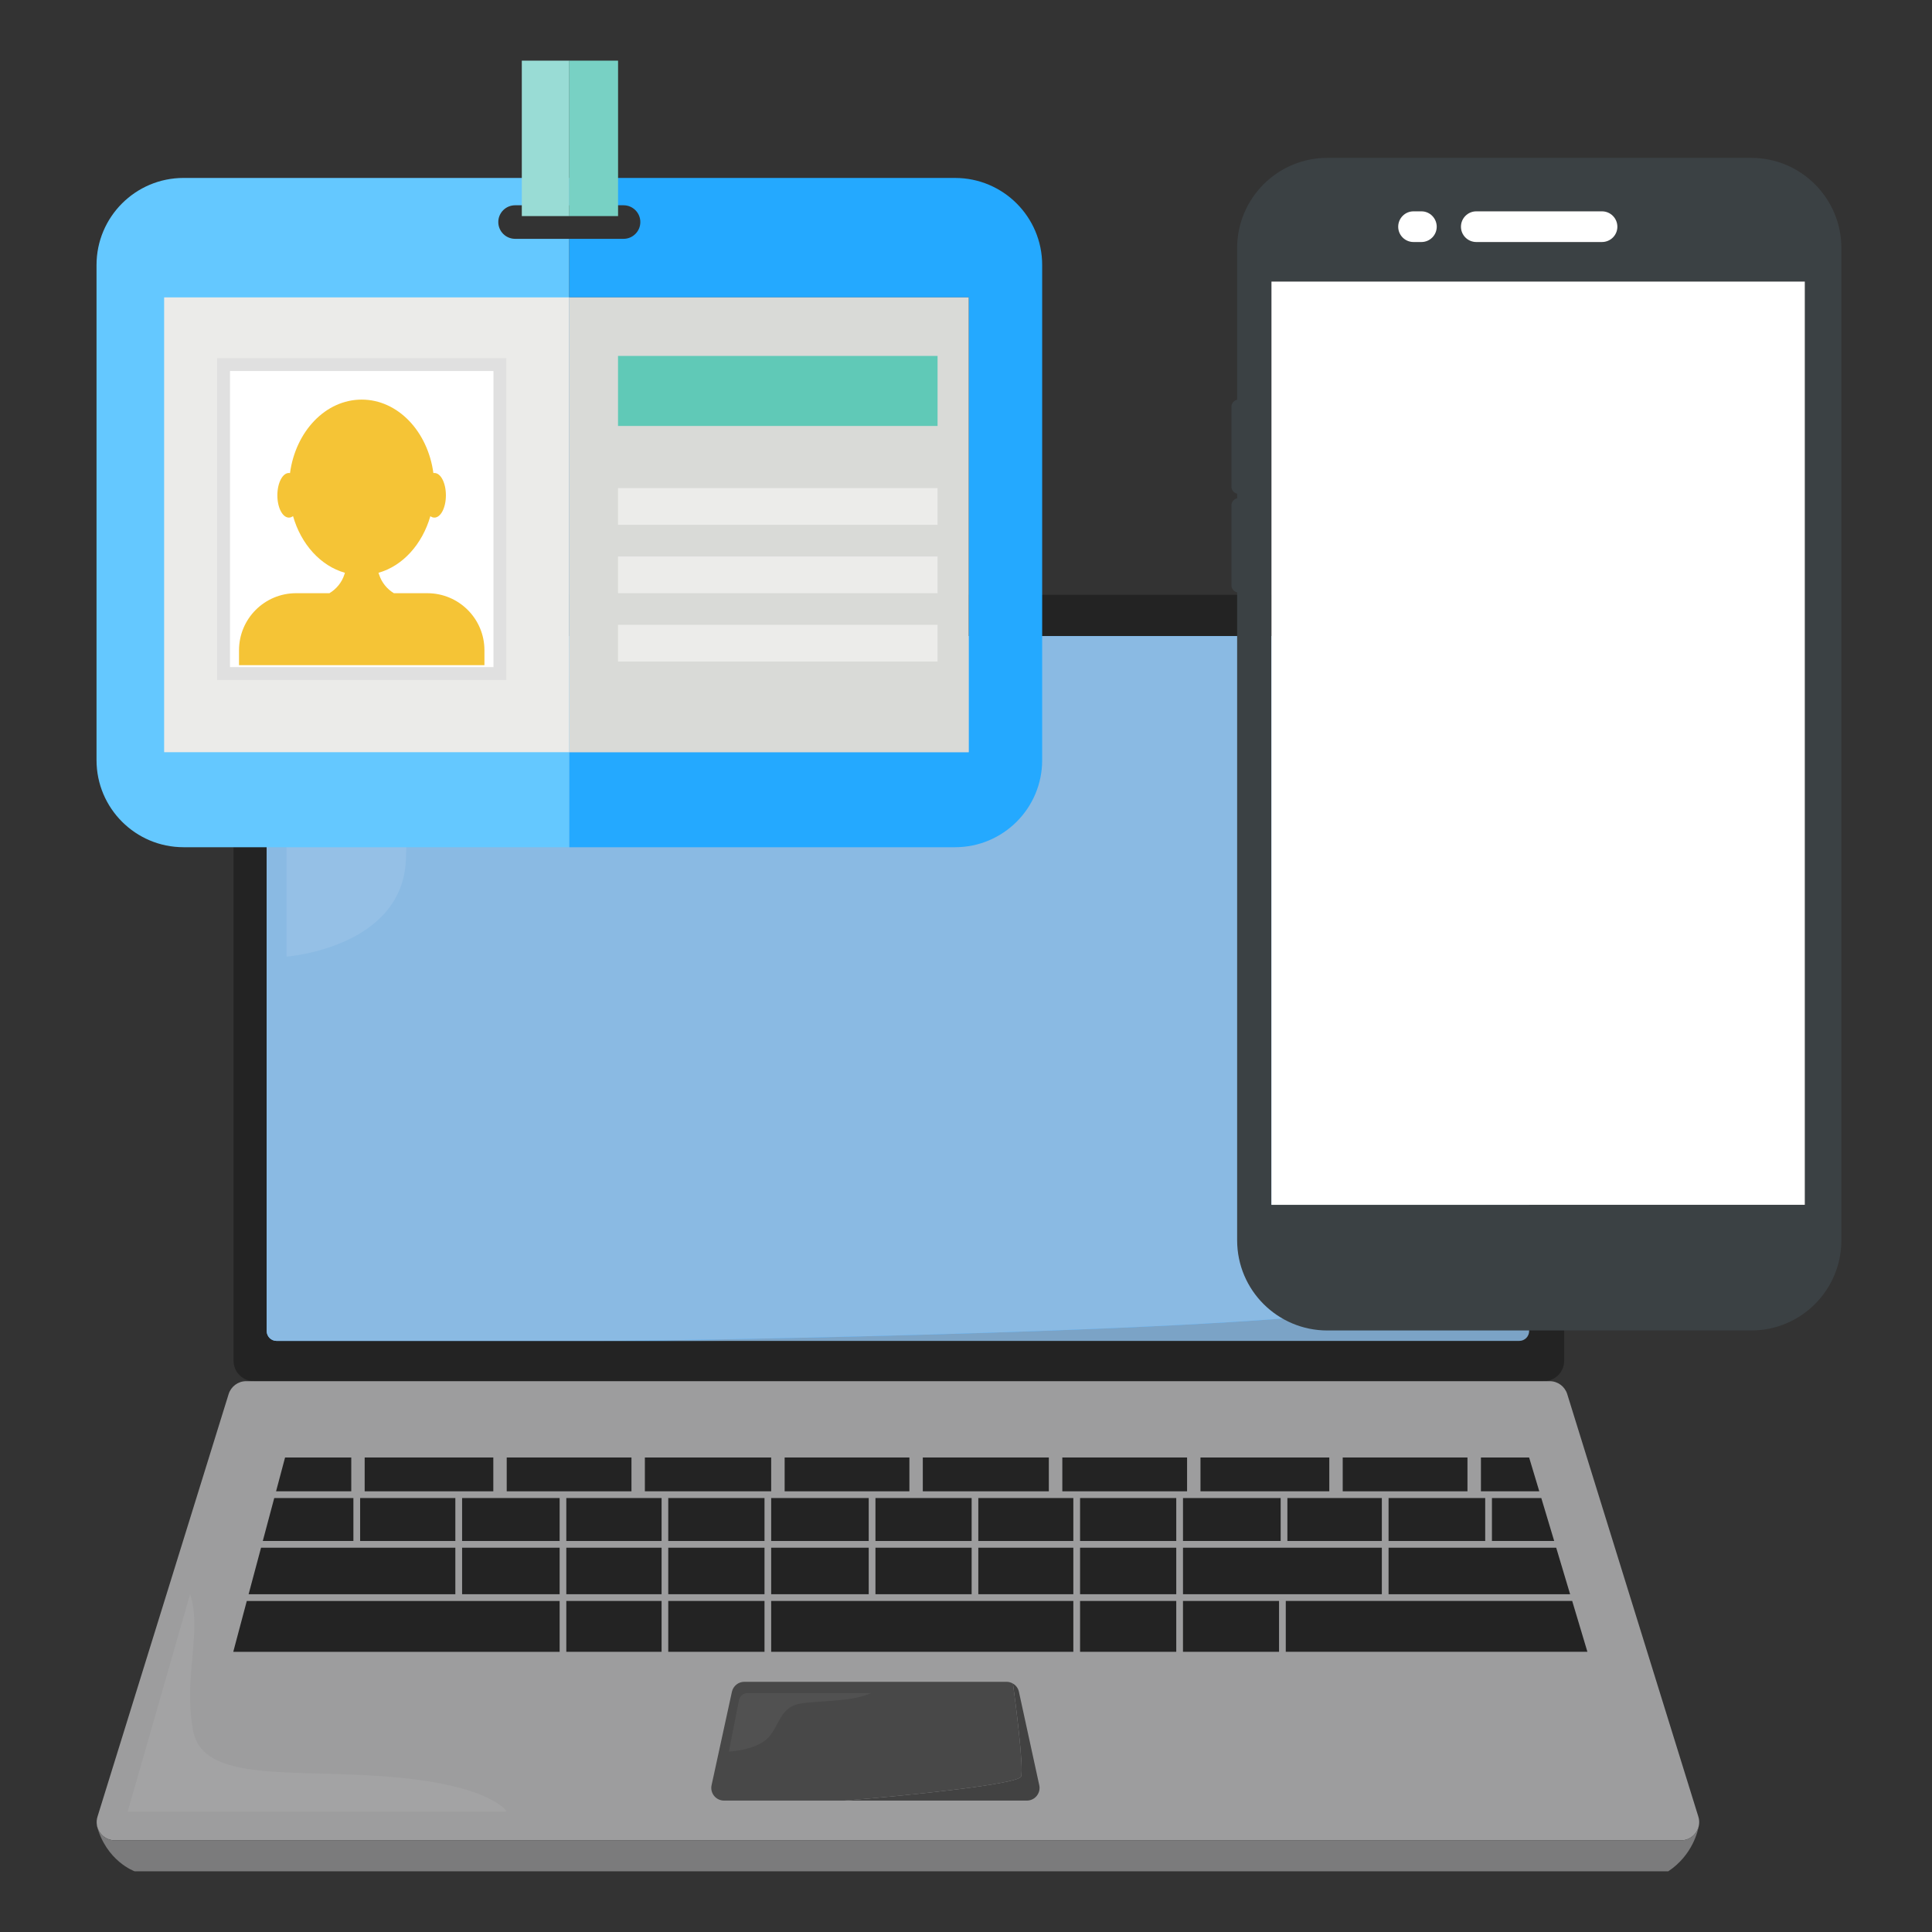 <?xml version="1.0" encoding="UTF-8" standalone="no"?>
<!-- Created with Inkscape (http://www.inkscape.org/) -->

<svg
   version="1.1"
   id="svg2"
   width="200"
   height="200"
   viewBox="0 0 200 200"
   sodipodi:docname="Workplace Asset.ai"
   xmlns:inkscape="http://www.inkscape.org/namespaces/inkscape"
   xmlns:sodipodi="http://sodipodi.sourceforge.net/DTD/sodipodi-0.dtd"
   xmlns="http://www.w3.org/2000/svg"
   xmlns:svg="http://www.w3.org/2000/svg">
  <rect x="0" y="0" width="200" height="200" fill="#333333" stroke="none"/>
  <defs
     id="defs6">
    <clipPath
       clipPathUnits="userSpaceOnUse"
       id="clipPath16">
      <path
         d="M 0,150 H 150 V 0 H 0 Z"
         id="path14" />
    </clipPath>
  </defs>
  <sodipodi:namedview
     id="namedview4"
     pagecolor="#ffffff"
     bordercolor="#000000"
     borderopacity="0.25"
     inkscape:showpageshadow="2"
     inkscape:pageopacity="0.0"
     inkscape:pagecheckerboard="0"
     inkscape:deskcolor="#d1d1d1" />
  <g
     id="g8"
     inkscape:groupmode="layer"
     inkscape:label="Workplace Asset"
     transform="matrix(1.333,0,0,-1.333,0,200)">
    <g
       id="g10">
      <g
         id="g12"
         clip-path="url(#clipPath16)">
        <g
           id="g18"
           transform="translate(21.479,100.636)">
          <path
             d="m 0,0 c -0.423,0 -0.77,-0.342 -0.77,-0.77 v -53.192 c 0,-0.428 0.347,-0.77 0.77,-0.77 h 25.135 c 6.373,0 53.208,0.78 60.698,2.681 7.489,1.902 8.158,5.699 9.054,15.09 0.799,8.38 0.97,31.976 1.001,36.961 z"
             style="fill:none;stroke:#4eb0ff;stroke-width:0.25;stroke-linecap:butt;stroke-linejoin:miter;stroke-miterlimit:10;stroke-dasharray:none;stroke-opacity:1"
             id="path20" />
        </g>
        <g
           id="g22"
           transform="translate(118.75,46.674)">
          <path
             d="m 0,0 c 0,-0.428 -0.342,-0.77 -0.77,-0.77 h -96.501 c -0.422,0 -0.769,0.342 -0.769,0.77 v 53.193 c 0,0.427 0.347,0.769 0.769,0.769 H -0.77 C -0.342,53.962 0,53.62 0,53.193 Z M 1.137,57.166 H -99.021 c -0.881,0 -1.59,-0.709 -1.59,-1.584 V -2.314 c 0,-0.875 0.709,-1.584 1.59,-1.584 H 1.137 c 0.875,0 1.584,0.709 1.584,1.584 v 57.896 c 0,0.875 -0.709,1.584 -1.584,1.584"
             style="fill:#232323;fill-opacity:1;fill-rule:nonzero;stroke:none"
             id="path24" />
        </g>
        <g
           id="g26"
           transform="translate(131.939,8.305)">
          <path
             d="m 0,0 c 0,0 0,-0.02 -0.01,-0.055 -0.126,-0.629 -0.679,-1.132 -1.388,-1.132 h -121.617 c -0.729,0 -1.292,0.533 -1.398,1.187 -0.035,0.206 -0.025,0.428 0.045,0.649 l 10.186,32.826 c 0.186,0.588 0.735,0.996 1.353,0.996 h 101.245 c 0.619,0 1.167,-0.408 1.353,-0.996 L -0.045,0.649 C 0.025,0.428 0.035,0.206 0,0"
             style="fill:#9d9d9e;fill-opacity:1;fill-rule:nonzero;stroke:none"
             id="path28" />
        </g>
        <g
           id="g30"
           transform="translate(118.75,99.866)">
          <path
             d="m 0,0 v -53.193 c 0,-0.427 -0.342,-0.769 -0.77,-0.769 h -71.366 c 6.373,0 53.208,0.779 60.698,2.681 7.489,1.901 8.158,5.699 9.054,15.09 0.8,8.38 0.971,31.976 1.001,36.961 H -0.77 C -0.342,0.77 0,0.428 0,0"
             style="fill:#7ba3c6;fill-opacity:1;fill-rule:nonzero;stroke:none"
             id="path32" />
        </g>
        <g
           id="g34"
           transform="translate(117.367,100.636)">
          <path
             d="m 0,0 c -0.03,-4.985 -0.201,-28.581 -1.001,-36.961 -0.895,-9.391 -1.564,-13.188 -9.054,-15.09 -7.49,-1.901 -54.324,-2.681 -60.697,-2.681 h -25.136 c -0.422,0 -0.769,0.342 -0.769,0.77 V -0.77 c 0,0.428 0.347,0.77 0.769,0.77 z"
             style="fill:#8abae3;fill-opacity:1;fill-rule:nonzero;stroke:none"
             id="path36" />
        </g>
        <g
           id="g38"
           transform="translate(131.929,8.249)">
          <path
             d="M 0,0 C -0.06,-0.347 -0.463,-2.269 -2.374,-3.536 H -121.47 c 0,0 -2.214,0.775 -2.953,3.591 h 0.02 c 0.106,-0.654 0.669,-1.187 1.398,-1.187 H -1.388 c 0.709,0 1.262,0.503 1.388,1.132"
             style="fill:#7b7b7c;fill-opacity:1;fill-rule:nonzero;stroke:none"
             id="path40" />
        </g>
        <g
           id="g42"
           transform="translate(79.747,10.206)">
          <path
             d="M 0,0 H -14.165 C -8.959,0.407 -0.644,1.288 -0.453,1.866 -0.226,2.54 -0.89,7.686 -1.082,9.084 -0.85,8.953 -0.679,8.727 -0.619,8.45 L 0.961,1.197 C 1.097,0.583 0.629,0 0,0"
             style="fill:#424242;fill-opacity:1;fill-rule:nonzero;stroke:none"
             id="path44" />
        </g>
        <g
           id="g46"
           transform="translate(79.294,12.072)">
          <path
             d="m 0,0 c -0.191,-0.578 -8.506,-1.459 -13.712,-1.866 h -9.356 c -0.633,0 -1.101,0.583 -0.965,1.197 l 1.579,7.253 c 0.101,0.453 0.503,0.775 0.966,0.775 h 20.356 c 0.181,0 0.357,-0.05 0.503,-0.141 C -0.438,5.82 0.226,0.674 0,0"
             style="fill:#484848;fill-opacity:1;fill-rule:nonzero;stroke:none"
             id="path48" />
        </g>
        <g
           id="g50"
           transform="translate(27.279,36.85)">
          <path
             d="M 0,0 V -2.626 H -5.84 L -5.141,0 Z"
             style="fill:#232323;fill-opacity:1;fill-rule:nonzero;stroke:none"
             id="path52" />
        </g>
        <path
           d="m 38.31,34.224 h -9.99 v 2.626 h 9.99 z"
           style="fill:#232323;fill-opacity:1;fill-rule:nonzero;stroke:none"
           id="path54" />
        <path
           d="m 49.039,34.224 h -9.688 v 2.626 h 9.688 z"
           style="fill:#232323;fill-opacity:1;fill-rule:nonzero;stroke:none"
           id="path56" />
        <path
           d="M 59.889,34.224 H 50.08 v 2.626 h 9.809 z"
           style="fill:#232323;fill-opacity:1;fill-rule:nonzero;stroke:none"
           id="path58" />
        <path
           d="m 70.623,34.224 h -9.688 v 2.626 h 9.688 z"
           style="fill:#232323;fill-opacity:1;fill-rule:nonzero;stroke:none"
           id="path60" />
        <path
           d="m 81.452,34.224 h -9.788 v 2.626 h 9.788 z"
           style="fill:#232323;fill-opacity:1;fill-rule:nonzero;stroke:none"
           id="path62" />
        <path
           d="m 92.187,34.224 h -9.688 v 2.626 h 9.688 z"
           style="fill:#232323;fill-opacity:1;fill-rule:nonzero;stroke:none"
           id="path64" />
        <path
           d="M 103.233,34.224 H 93.228 v 2.626 h 10.005 z"
           style="fill:#232323;fill-opacity:1;fill-rule:nonzero;stroke:none"
           id="path66" />
        <path
           d="m 113.962,34.224 h -9.688 v 2.626 h 9.688 z"
           style="fill:#232323;fill-opacity:1;fill-rule:nonzero;stroke:none"
           id="path68" />
        <g
           id="g70"
           transform="translate(119.54,34.224)">
          <path
             d="M 0,0 H -4.532 V 2.626 H -0.79 Z"
             style="fill:#232323;fill-opacity:1;fill-rule:nonzero;stroke:none"
             id="path72" />
        </g>
        <g
           id="g74"
           transform="translate(120.697,30.366)">
          <path
             d="m 0,0 h -4.834 v 3.335 h 3.833 z"
             style="fill:#232323;fill-opacity:1;fill-rule:nonzero;stroke:none"
             id="path76" />
        </g>
        <path
           d="m 115.34,30.366 h -7.505 v 3.335 h 7.505 z"
           style="fill:#232323;fill-opacity:1;fill-rule:nonzero;stroke:none"
           id="path78" />
        <g
           id="g80"
           transform="translate(43.461,25.708)">
          <path
             d="M 0,0 V -3.949 H -25.346 L -24.295,0 Z"
             style="fill:#232323;fill-opacity:1;fill-rule:nonzero;stroke:none"
             id="path82" />
        </g>
        <path
           d="m 51.378,21.76 h -7.399 v 3.949 h 7.399 z"
           style="fill:#232323;fill-opacity:1;fill-rule:nonzero;stroke:none"
           id="path84" />
        <path
           d="m 59.371,21.76 h -7.475 v 3.949 h 7.475 z"
           style="fill:#232323;fill-opacity:1;fill-rule:nonzero;stroke:none"
           id="path86" />
        <path
           d="M 83.354,21.76 H 59.889 v 3.949 h 23.465 z"
           style="fill:#232323;fill-opacity:1;fill-rule:nonzero;stroke:none"
           id="path88" />
        <path
           d="m 91.347,21.76 h -7.47 v 3.949 h 7.47 z"
           style="fill:#232323;fill-opacity:1;fill-rule:nonzero;stroke:none"
           id="path90" />
        <path
           d="m 99.329,21.76 h -7.46 v 3.949 h 7.46 z"
           style="fill:#232323;fill-opacity:1;fill-rule:nonzero;stroke:none"
           id="path92" />
        <g
           id="g94"
           transform="translate(123.277,21.76)">
          <path
             d="M 0,0 H -23.425 V 3.949 H -1.182 Z"
             style="fill:#232323;fill-opacity:1;fill-rule:nonzero;stroke:none"
             id="path96" />
        </g>
        <g
           id="g98"
           transform="translate(121.934,26.232)">
          <path
             d="M 0,0 H -14.099 V 3.612 H -1.081 Z"
             style="fill:#232323;fill-opacity:1;fill-rule:nonzero;stroke:none"
             id="path100" />
        </g>
        <path
           d="M 107.312,26.232 H 91.87 v 3.612 h 15.442 z"
           style="fill:#232323;fill-opacity:1;fill-rule:nonzero;stroke:none"
           id="path102" />
        <path
           d="m 91.347,26.232 h -7.47 v 3.612 h 7.47 z"
           style="fill:#232323;fill-opacity:1;fill-rule:nonzero;stroke:none"
           id="path104" />
        <path
           d="m 83.354,26.232 h -7.379 v 3.612 h 7.379 z"
           style="fill:#232323;fill-opacity:1;fill-rule:nonzero;stroke:none"
           id="path106" />
        <path
           d="m 75.457,26.232 h -7.47 v 3.612 h 7.47 z"
           style="fill:#232323;fill-opacity:1;fill-rule:nonzero;stroke:none"
           id="path108" />
        <path
           d="m 67.464,26.232 h -7.575 v 3.612 h 7.575 z"
           style="fill:#232323;fill-opacity:1;fill-rule:nonzero;stroke:none"
           id="path110" />
        <path
           d="m 59.371,26.232 h -7.475 v 3.612 h 7.475 z"
           style="fill:#232323;fill-opacity:1;fill-rule:nonzero;stroke:none"
           id="path112" />
        <path
           d="m 51.378,26.232 h -7.399 v 3.612 h 7.399 z"
           style="fill:#232323;fill-opacity:1;fill-rule:nonzero;stroke:none"
           id="path114" />
        <path
           d="m 43.461,26.232 h -7.575 v 3.612 h 7.575 z"
           style="fill:#232323;fill-opacity:1;fill-rule:nonzero;stroke:none"
           id="path116" />
        <g
           id="g118"
           transform="translate(35.362,29.843)">
          <path
             d="M 0,0 V -3.612 H -16.056 L -15.09,0 Z"
             style="fill:#232323;fill-opacity:1;fill-rule:nonzero;stroke:none"
             id="path120" />
        </g>
        <g
           id="g122"
           transform="translate(27.445,33.701)">
          <path
             d="M 0,0 V -3.335 H -7.037 L -6.147,0 Z"
             style="fill:#232323;fill-opacity:1;fill-rule:nonzero;stroke:none"
             id="path124" />
        </g>
        <path
           d="m 35.362,30.366 h -7.394 v 3.335 h 7.394 z"
           style="fill:#232323;fill-opacity:1;fill-rule:nonzero;stroke:none"
           id="path126" />
        <path
           d="m 43.461,30.366 h -7.575 v 3.335 h 7.575 z"
           style="fill:#232323;fill-opacity:1;fill-rule:nonzero;stroke:none"
           id="path128" />
        <path
           d="m 51.378,30.366 h -7.399 v 3.335 h 7.399 z"
           style="fill:#232323;fill-opacity:1;fill-rule:nonzero;stroke:none"
           id="path130" />
        <path
           d="m 59.371,30.366 h -7.475 v 3.335 h 7.475 z"
           style="fill:#232323;fill-opacity:1;fill-rule:nonzero;stroke:none"
           id="path132" />
        <path
           d="m 67.464,30.366 h -7.575 v 3.335 h 7.575 z"
           style="fill:#232323;fill-opacity:1;fill-rule:nonzero;stroke:none"
           id="path134" />
        <path
           d="m 75.457,30.366 h -7.47 v 3.335 h 7.47 z"
           style="fill:#232323;fill-opacity:1;fill-rule:nonzero;stroke:none"
           id="path136" />
        <path
           d="m 83.354,30.366 h -7.379 v 3.335 h 7.379 z"
           style="fill:#232323;fill-opacity:1;fill-rule:nonzero;stroke:none"
           id="path138" />
        <path
           d="m 91.347,30.366 h -7.47 v 3.335 h 7.47 z"
           style="fill:#232323;fill-opacity:1;fill-rule:nonzero;stroke:none"
           id="path140" />
        <path
           d="M 99.455,30.366 H 91.87 v 3.335 h 7.585 z"
           style="fill:#232323;fill-opacity:1;fill-rule:nonzero;stroke:none"
           id="path142" />
        <path
           d="m 107.312,30.366 h -7.334 v 3.335 h 7.334 z"
           style="fill:#232323;fill-opacity:1;fill-rule:nonzero;stroke:none"
           id="path144" />
        <g
           id="g146"
           transform="translate(67.668,18.554)">
          <path
             d="m 0,0 h -9.612 c -0.325,0 -0.605,-0.23 -0.668,-0.549 l -0.786,-3.997 c 0,0 2.161,0.112 3.055,1.081 0.894,0.969 0.932,2.384 2.478,2.645 C -3.987,-0.559 -1.602,-0.708 0,0"
             style="fill:#515151;fill-opacity:1;fill-rule:nonzero;stroke:none"
             id="path148" />
        </g>
        <g
           id="g150"
           transform="translate(14.76,26.232)">
          <path
             d="m 0,0 -4.844,-16.88 h 29.435 c 0,0 -1.118,2.012 -8.867,2.682 -7.75,0.671 -14.755,-0.521 -15.5,3.652 C -0.522,-6.373 0.953,-2.816 0,0"
             style="fill:#a3a3a4;fill-opacity:1;fill-rule:nonzero;stroke:none"
             id="path152" />
        </g>
        <g
           id="g154"
           transform="translate(22.249,75.748)">
          <path
             d="m 0,0 v 24.032 h 29.129 c 0,0 -6.103,-2.906 -12.921,-2.906 -6.819,0 -6.793,-9.274 -6.93,-13.525 C 9.054,0.671 0,0 0,0"
             style="fill:#95c0e6;fill-opacity:1;fill-rule:nonzero;stroke:none"
             id="path156" />
        </g>
        <g
           id="g158"
           transform="translate(40.005,134.096)">
          <path
             d="m 0,0 h 4.205 v 2.123 h -29.954 c -3.732,0 -6.76,-3.028 -6.76,-6.761 v -38.454 c 0,-3.733 3.028,-6.761 6.76,-6.761 H 4.205 V -2.606 H 0 c -0.724,0 -1.308,0.584 -1.308,1.303 0,0.362 0.146,0.684 0.382,0.921 C -0.689,-0.146 -0.362,0 0,0"
             style="fill:#64c8ff;fill-opacity:1;fill-rule:nonzero;stroke:none"
             id="path160" />
        </g>
        <g
           id="g162"
           transform="translate(80.934,129.458)">
          <path
             d="m 0,0 v -38.455 c 0,-3.732 -3.028,-6.76 -6.765,-6.76 h -29.959 v 7.379 h 31.02 v 35.321 h -31.02 v 4.547 h 4.215 c 0.362,0 0.684,0.146 0.92,0.382 0.237,0.237 0.383,0.559 0.383,0.921 0,0.719 -0.584,1.303 -1.303,1.303 h -4.215 V 6.76 H -6.765 C -3.028,6.76 0,3.732 0,0"
             style="fill:#24a9ff;fill-opacity:1;fill-rule:nonzero;stroke:none"
             id="path164" />
        </g>
        <path
           d="m 44.215,133.256 h -3.692 v 12.072 h 3.692 z"
           style="fill:#99dcd5;fill-opacity:1;fill-rule:nonzero;stroke:none"
           id="path166" />
        <path
           d="m 47.998,133.256 h -3.783 v 12.072 h 3.783 z"
           style="fill:#78d1c4;fill-opacity:1;fill-rule:nonzero;stroke:none"
           id="path168" />
        <path
           d="M 44.21,91.622 H 12.747 v 35.321 H 44.21 Z"
           style="fill:#ebebe9;fill-opacity:1;fill-rule:nonzero;stroke:none"
           id="path170" />
        <path
           d="M 75.23,91.622 H 44.21 v 35.321 h 31.02 z"
           style="fill:#d9dad7;fill-opacity:1;fill-rule:nonzero;stroke:none"
           id="path172" />
        <path
           d="M 140.158,56.472 H 98.736 v 71.698 h 41.422 z m -30.391,77.156 h 0.618 c 0.654,0 1.187,-0.538 1.187,-1.197 0,-0.654 -0.533,-1.187 -1.187,-1.187 h -0.618 c -0.654,0 -1.188,0.533 -1.188,1.187 0,0.659 0.534,1.197 1.188,1.197 m 4.879,0 h 9.758 c 0.664,0 1.197,-0.538 1.197,-1.197 0,-0.654 -0.533,-1.187 -1.197,-1.187 h -9.758 c -0.659,0 -1.192,0.533 -1.192,1.187 0,0.659 0.533,1.197 1.192,1.197 m 21.347,4.15 h -32.911 c -3.868,0 -7.007,-3.139 -7.007,-7.007 v -11.776 c -0.252,-0.055 -0.443,-0.281 -0.443,-0.548 v -6.202 c 0,-0.271 0.191,-0.493 0.443,-0.548 v -0.357 c -0.252,-0.056 -0.443,-0.282 -0.443,-0.549 v -6.207 c 0,-0.266 0.191,-0.493 0.443,-0.548 V 53.721 c 0,-3.873 3.139,-7.007 7.007,-7.007 h 32.911 c 3.873,0 7.007,3.134 7.007,7.007 v 77.05 c 0,3.868 -3.134,7.007 -7.007,7.007"
           style="fill:#3b4144;fill-opacity:1;fill-rule:nonzero;stroke:none"
           id="path174" />
        <g
           id="g176"
           transform="translate(125.604,132.429)">
          <path
             d="m 0,0 c 0,-0.654 -0.533,-1.187 -1.197,-1.187 h -9.758 c -0.659,0 -1.193,0.533 -1.193,1.187 0,0.659 0.534,1.197 1.193,1.197 h 9.758 C -0.533,1.197 0,0.659 0,0"
             style="fill:#ffffff;fill-opacity:1;fill-rule:nonzero;stroke:none"
             id="path178" />
        </g>
        <g
           id="g180"
           transform="translate(111.575,132.429)">
          <path
             d="m 0,0 c 0,-0.654 -0.533,-1.187 -1.187,-1.187 h -0.619 c -0.654,0 -1.187,0.533 -1.187,1.187 0,0.659 0.533,1.197 1.187,1.197 h 0.619 C -0.533,1.197 0,0.659 0,0"
             style="fill:#ffffff;fill-opacity:1;fill-rule:nonzero;stroke:none"
             id="path182" />
        </g>
        <path
           d="M 140.16,56.473 H 98.74 v 71.697 h 41.42 z"
           style="fill:#ffffff;fill-opacity:1;fill-rule:nonzero;stroke:none"
           id="path184" />
        <path
           d="M 72.81,116.957 H 47.995 v 5.44 H 72.81 Z"
           style="fill:#60c9b7;fill-opacity:1;fill-rule:nonzero;stroke:none"
           id="path186" />
        <path
           d="M 72.81,109.281 H 47.995 v 2.85 H 72.81 Z"
           style="fill:#ececea;fill-opacity:1;fill-rule:nonzero;stroke:none"
           id="path188" />
        <path
           d="M 72.81,103.972 H 47.995 v 2.85 H 72.81 Z"
           style="fill:#ececea;fill-opacity:1;fill-rule:nonzero;stroke:none"
           id="path190" />
        <path
           d="M 72.81,98.662 H 47.995 v 2.85 H 72.81 Z"
           style="fill:#ececea;fill-opacity:1;fill-rule:nonzero;stroke:none"
           id="path192" />
        <path
           d="M 38.822,97.731 H 17.361 v 23.995 h 21.461 z"
           style="fill:#ffffff;fill-opacity:1;fill-rule:nonzero;stroke:#e0e0e0;stroke-width:1;stroke-linecap:butt;stroke-linejoin:miter;stroke-miterlimit:10;stroke-dasharray:none;stroke-opacity:1"
           id="path194" />
        <g
           id="g196"
           transform="translate(37.621,99.539)">
          <path
             d="M 0,0 V -1.157 H -19.059 V 0 c 0,2.45 1.982,4.431 4.432,4.431 h 2.59 c 0.543,0.327 0.961,0.835 1.157,1.444 l 0.045,0.141 c -1.886,0.533 -3.405,2.213 -4.029,4.401 -0.1,-0.075 -0.206,-0.115 -0.322,-0.115 -0.493,0 -0.895,0.774 -0.895,1.73 0,0.961 0.402,1.735 0.895,1.735 0.03,0 0.056,-0.005 0.086,-0.01 0.437,3.24 2.761,5.709 5.568,5.709 2.807,0 5.131,-2.469 5.568,-5.709 0.025,0.01 0.051,0.01 0.076,0.01 0.498,0 0.895,-0.774 0.895,-1.735 0,-0.956 -0.397,-1.73 -0.895,-1.73 -0.111,0 -0.217,0.04 -0.312,0.11 C -4.829,8.229 -6.343,6.549 -8.229,6.016 L -8.174,5.86 c 0.196,-0.599 0.609,-1.107 1.142,-1.429 h 2.595 C -1.987,4.431 0,2.45 0,0"
             style="fill:#f5c436;fill-opacity:1;fill-rule:nonzero;stroke:none"
             id="path198" />
        </g>
      </g>
    </g>
  </g>
</svg>
